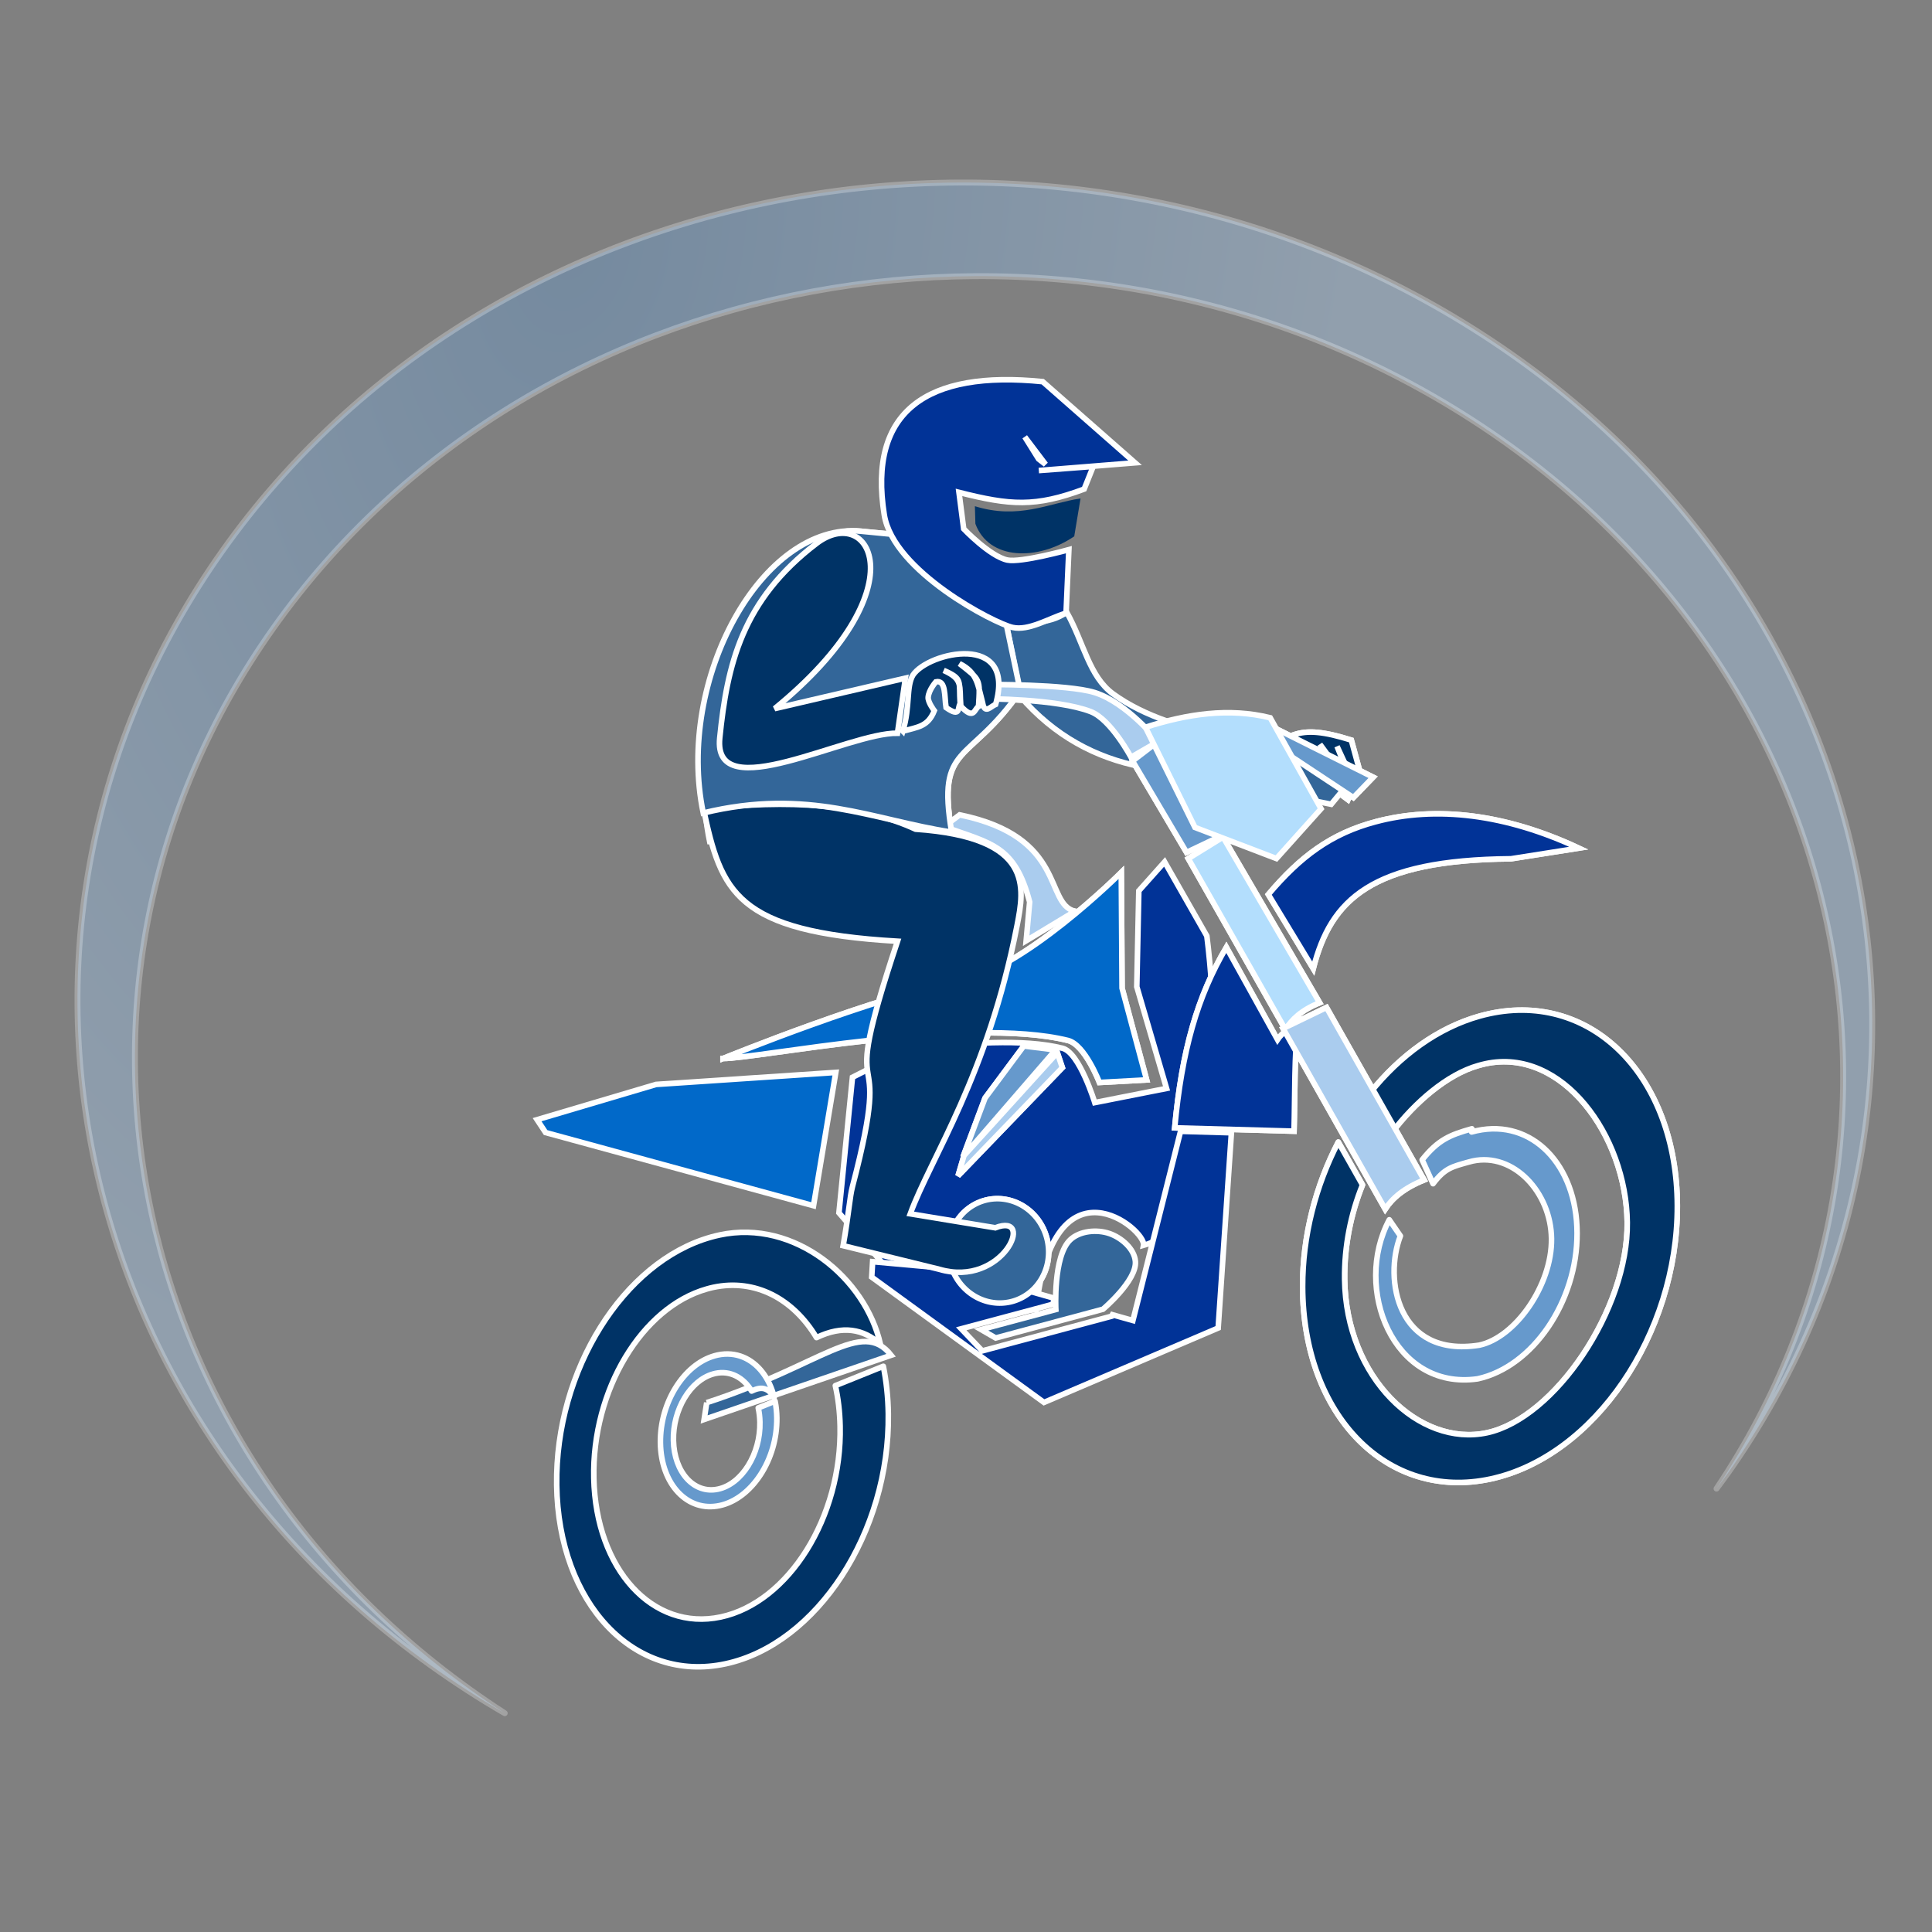 <?xml version="1.0" encoding="UTF-8" standalone="no"?>
<!-- Created with Inkscape (http://www.inkscape.org/) -->
<svg
    xmlns:inkscape="http://www.inkscape.org/namespaces/inkscape"
    xmlns:rdf="http://www.w3.org/1999/02/22-rdf-syntax-ns#"
    xmlns="http://www.w3.org/2000/svg"
    xmlns:sodipodi="http://sodipodi.sourceforge.net/DTD/sodipodi-0.dtd"
    xmlns:cc="http://creativecommons.org/ns#"
    xmlns:xlink="http://www.w3.org/1999/xlink"
    xmlns:dc="http://purl.org/dc/elements/1.1/"
    xmlns:svg="http://www.w3.org/2000/svg"
    xmlns:ns1="http://sozi.baierouge.fr"
    id="svg3325"
    sodipodi:docname="New document 2"
    viewBox="0 0 400 400"
    version="1.1"
    inkscape:version="0.48.3.1 r9886"
  >
  <rect x="0" y="0" width="400" height="400" fill="#808080" stroke="none"/>
  <title
      id="title4224"
    >Biker</title
  >
  <defs
      id="defs3327"
    >
    <linearGradient
        id="linearGradient4328"
        y2="431.67"
        gradientUnits="userSpaceOnUse"
        x2="405.98"
        gradientTransform="matrix(.558 -.15 .15 .558 -133.29 42.195)"
        y1="358.86"
        x1="487.43"
        inkscape:collect="always"
      >
      <stop
          id="stop4324"
          style="stop-color:#6699cc"
          offset="0"
      />
      <stop
          id="stop4326"
          style="stop-color:#003366"
          offset="1"
      />
    </linearGradient
    >
    <linearGradient
        id="linearGradient4312"
        y2="641.44"
        gradientUnits="userSpaceOnUse"
        x2="498.53"
        gradientTransform="matrix(.558 -.15 .15 .558 -133.29 42.195)"
        y1="543.96"
        x1="620.7"
        inkscape:collect="always"
      >
      <stop
          id="stop4306"
          style="stop-color:#013397"
          offset="0"
      />
      <stop
          id="stop4308"
          style="stop-color:#b3defd"
          offset="1"
      />
    </linearGradient
    >
    <radialGradient
        id="radialGradient3450"
        gradientUnits="userSpaceOnUse"
        cy="58.144"
        cx="153.6"
        gradientTransform="matrix(-.266 1.109 -.735 -.177 202 -29.029)"
        r="210.4"
        inkscape:collect="always"
      >
      <stop
          id="stop3446"
          style="stop-color:#6699cc"
          offset="0"
      />
      <stop
          id="stop3448"
          style="stop-color:#aaccee"
          offset="1"
      />
    </radialGradient
    >
  </defs
  >
  <sodipodi:namedview
      id="base"
      bordercolor="#666666"
      inkscape:pageshadow="2"
      inkscape:window-y="-8"
      pagecolor="#ffffff"
      inkscape:window-height="706"
      inkscape:window-maximized="1"
      inkscape:zoom="0.77472527"
      inkscape:window-x="-8"
      showgrid="false"
      borderopacity="1.0"
      inkscape:current-layer="layer1"
      inkscape:cx="118.6383"
      inkscape:cy="229.02837"
      inkscape:window-width="1366"
      inkscape:pageopacity="0.0"
      inkscape:document-units="px"
  />
  <g
      id="layer1"
      inkscape:label="Layer 1"
      inkscape:groupmode="layer"
      transform="translate(0,-80)"
    >
    <path
        id="path4300"
        style="stroke:#ffffff;stroke-width:1.156;fill:#003366"
        d="m258.27 239.47 9.158 0.888s-0.29-2.215 0.296-3.052c0.888-1.27 4.192-2.009 4.192-2.009l-2.053 5.714c1.633 3.483 2.061 1.075 2.922 0.783l2.409-5.096-1.913-2.6 1.783 3.087-2.409 5.096c0.906 3.96 2.07 1.933 3.148 1.887l2.896-4.966-1.878-4.679 1.652 3.575-1.566 5.844 2.174 1.627 2.54-5.583-1.845-6.757c-11.387-3.54-13.393-1.389-21.508 6.242z"
        inkscape:export-ydpi="320.08264"
        sodipodi:nodetypes="ccscccccccccccccccc"
        inkscape:export-filename="C:\Users\fastalloy\Desktop\chopper_zazzle_designs\motocross blue.png"
        inkscape:connector-curvature="0"
        inkscape:export-xdpi="320.08264"
    />
    <path
        id="path4293"
        style="stroke:#ffffff;stroke-width:1.156;fill:#013397"
        d="m241.12 258.45-5.341 5.99-0.418 19.854 6.164 21.055-14.864 2.933s-3.167-10.378-6.68-11.251c-8.293-2.06-19.627-1.018-31.548-0.037l-11.936 6.046-2.8 28.062 18.162 20.968 22.639-0.906c3.581-32.613 22.878-16.557 22.263-13.331 21.047-5.64 13.105-64.043 13.105-64.043z"
        inkscape:export-ydpi="320.08264"
        sodipodi:nodetypes="cccccscccccccc"
        inkscape:export-filename="C:\Users\fastalloy\Desktop\chopper_zazzle_designs\motocross blue.png"
        inkscape:connector-curvature="0"
        inkscape:export-xdpi="320.08264"
    />
    <path
        id="path3460"
        style="stroke-linejoin:round;stroke:#ffffff;stroke-linecap:round;stroke-width:1.156;fill:#003366"
        d="m147.21 336.13c-18.121 5.083-32.28 27.584-31.952 51.333 0.339 24.516 15.991 41.085 34.949 37.015 18.958-4.07 34.045-27.25 33.706-51.766-0.048-3.451-0.408-6.737-1.028-9.838l-9.937 4.008c0.586 2.614 0.92 5.409 0.986 8.354 0.424 18.845-10.653 36.553-24.735 39.548-14.082 2.995-25.831-9.863-26.255-28.708-0.411-18.256 9.97-35.435 23.422-39.215 0.434-0.121 0.855-0.234 1.295-0.328 8.747-1.861 16.591 2.395 21.388 10.402 5.417-2.617 9.773-1.783 13.229 1.378-3.044-13.531-17.66-25.979-33.297-22.621-0.592 0.127-1.186 0.273-1.771 0.437z"
        inkscape:export-ydpi="320.08264"
        sodipodi:nodetypes="ssssccsssssccss"
        inkscape:export-filename="C:\Users\fastalloy\Desktop\chopper_zazzle_designs\motocross blue.png"
        inkscape:connector-curvature="0"
        inkscape:export-xdpi="320.08264"
    />
    <path
        id="path4233"
        style="stroke-linejoin:round;stroke:#ffffff;stroke-linecap:round;stroke-width:1.156;fill:#003366"
        d="m306.34 290.37c-8.608 2.41-16.469 8.136-22.68 15.891l4.609 8.131c4.603-6.068 11.307-11.959 17.805-13.782 0.491-0.137 0.973-0.267 1.47-0.375 15.909-3.421 29.141 14.852 29.361 32.846 0.22 17.995-15.026 40.546-29.029 43.557-14.002 3.011-29.235-11.339-29.485-31.784-0.083-6.817 1.266-13.514 3.701-19.536l-5.011-8.864c-4.658 8.978-7.418 19.388-7.384 30.001 0.085 26.6 17.532 44.385 38.951 39.738 21.418-4.646 38.707-29.979 38.622-56.579-0.085-26.6-17.515-44.389-38.933-39.743-0.669 0.145-1.337 0.312-1.998 0.498z"
        inkscape:export-ydpi="320.08264"
        sodipodi:nodetypes="cccccsssccsssccc"
        inkscape:export-filename="C:\Users\fastalloy\Desktop\chopper_zazzle_designs\motocross blue.png"
        inkscape:connector-curvature="0"
        inkscape:export-xdpi="320.08264"
    />
    <path
        id="path4237"
        style="stroke:#ffffff;stroke-width:1.156;fill:#336699"
        d="m146.32 370.4-0.537 3.485 38.724-13.299c-6.113-7.759-14.381 2.082-38.187 9.815z"
        inkscape:export-ydpi="320.08264"
        sodipodi:nodetypes="cccc"
        inkscape:export-filename="C:\Users\fastalloy\Desktop\chopper_zazzle_designs\motocross blue.png"
        inkscape:connector-curvature="0"
        inkscape:export-xdpi="320.08264"
    />
    <path
        id="path4249"
        style="stroke:#ffffff;stroke-width:1.156;fill:url(#linearGradient4312)"
        d="m284.81 250.13c-9.267 2.469-15.571 7.202-22.219 15.058l9.305 15.349c3.627-14.293 12.007-22.484 40.936-22.735l14.027-2.207c-15.177-7.102-29.584-8.785-42.049-5.464zm-30.907 25.998c-6.044 10.251-9.2 21.378-10.697 37.381l24.711 0.688c0.204-7.682 0.039-15.577 0.828-22.935-1.04 0.842-3.469 2.775-4.255 3.974z"
        inkscape:export-ydpi="320.08264"
        sodipodi:nodetypes="sccccscccccc"
        inkscape:export-filename="C:\Users\fastalloy\Desktop\chopper_zazzle_designs\motocross blue.png"
        inkscape:connector-curvature="0"
        inkscape:export-xdpi="320.08264"
    />
    <path
        id="path4247"
        style="stroke:#ffffff;stroke-width:1.156;fill:#b3defd"
        d="m266.12 293.15c1.364-2.08 3.224-3.974 7.096-5.54l-19.995-34.306-7.207 4.452z"
        inkscape:export-ydpi="320.08264"
        sodipodi:nodetypes="ccccc"
        inkscape:export-filename="C:\Users\fastalloy\Desktop\chopper_zazzle_designs\motocross blue.png"
        inkscape:connector-curvature="0"
        inkscape:export-xdpi="320.08264"
    />
    <path
        id="path4257"
        sodipodi:rx="17.887499"
        sodipodi:ry="18.760061"
        style="stroke-linejoin:round;stroke:#ffffff;stroke-linecap:round;stroke-width:2;fill:#336699"
        sodipodi:type="arc"
        d="m452.86 648.8a17.887 18.76 0 1 1 -35.775 0 17.887 18.76 0 1 1 35.775 0z"
        inkscape:export-ydpi="320.08264"
        inkscape:export-filename="C:\Users\fastalloy\Desktop\chopper_zazzle_designs\motocross blue.png"
        transform="matrix(.558 -.15 .15 .558 -133.29 42.195)"
        sodipodi:cy="648.80273"
        sodipodi:cx="434.97165"
        inkscape:export-xdpi="320.08264"
    />
    <path
        id="path4261"
        style="stroke:#ffffff;stroke-width:1.156;fill:#0169c9"
        d="m168.43 329.63-55.474-15.149-1.757-2.661 24.627-7.3 37.214-2.485z"
        inkscape:export-ydpi="320.08264"
        sodipodi:nodetypes="cccccc"
        inkscape:export-filename="C:\Users\fastalloy\Desktop\chopper_zazzle_designs\motocross blue.png"
        inkscape:connector-curvature="0"
        inkscape:export-xdpi="320.08264"
    />
    <path
        id="path4263"
        style="stroke:#ffffff;stroke-width:1.156;fill:#0169c9"
        d="m149.69 299.15c6.66 0.06 50.784-8.861 71.427-3.733 3.514 0.873 6.506 8.696 6.506 8.696l9.775-0.531-5.089-18.993-0.159-23.968s-20.609 20.622-34.107 22.71c-15.229 2.356-48.354 15.82-48.354 15.82z"
        inkscape:export-ydpi="320.08264"
        sodipodi:nodetypes="csccccsc"
        inkscape:export-filename="C:\Users\fastalloy\Desktop\chopper_zazzle_designs\motocross blue.png"
        inkscape:connector-curvature="0"
        inkscape:export-xdpi="320.08264"
    />
    <path
        id="path4267"
        style="stroke:#ffffff;stroke-width:1.156;fill:#336699"
        d="m146.93 254.23c-5.759-27.76 10.949-66.228 31.329-64.246l8.575 0.834 18.369 15.957 3.033 1.934 3.023 14.358c-10.639 15.401-17.353 10.604-14.218 29.22z"
        inkscape:export-ydpi="320.08264"
        sodipodi:nodetypes="cscccccc"
        inkscape:export-filename="C:\Users\fastalloy\Desktop\chopper_zazzle_designs\motocross blue.png"
        inkscape:connector-curvature="0"
        inkscape:export-xdpi="320.08264"
    />
    <path
        id="path4269"
        style="stroke:#ffffff;stroke-width:1.156;fill:url(#linearGradient4328)"
        d="m169.06 192.51c-14.131 14.413-18.51 25.127-20.045 40.28-1.462 14.432 26.484-1.144 36.796-0.986l1.643-11.402-27.066 6.309c30.292-24.742 22.43-36.103 8.672-34.201z"
        inkscape:export-ydpi="320.08264"
        sodipodi:nodetypes="cscccc"
        inkscape:export-filename="C:\Users\fastalloy\Desktop\chopper_zazzle_designs\motocross blue.png"
        inkscape:connector-curvature="0"
        inkscape:export-xdpi="320.08264"
    />
    <path
        id="path4277"
        style="stroke:#ffffff;stroke-width:1.156;fill:#aaccee"
        d="m212.46 274.77 10.109-6.102c-6.392-1.536-1.664-15.408-23.879-19.961l-3.261 2.44c9.841 3.538 14.661 3.862 17.752 15.6z"
        inkscape:export-ydpi="320.08264"
        sodipodi:nodetypes="cccccc"
        inkscape:export-filename="C:\Users\fastalloy\Desktop\chopper_zazzle_designs\motocross blue.png"
        inkscape:connector-curvature="0"
        inkscape:export-xdpi="320.08264"
    />
    <path
        id="path4279"
        style="stroke:#ffffff;stroke-width:1.156;fill:#6699cc"
        d="m203.95 307.33 8.012-10.772 6.572 0.817-19.149 22.14z"
        inkscape:export-ydpi="320.08264"
        sodipodi:nodetypes="ccccc"
        inkscape:export-filename="C:\Users\fastalloy\Desktop\chopper_zazzle_designs\motocross blue.png"
        inkscape:connector-curvature="0"
        inkscape:export-xdpi="320.08264"
    />
    <path
        id="path4281"
        style="stroke:#ffffff;stroke-width:1.156;fill:#aaccee"
        d="m199.59 319.24-1.236 4.201 21.595-22.395-1.042-3.1z"
        inkscape:export-ydpi="320.08264"
        sodipodi:nodetypes="ccccc"
        inkscape:export-filename="C:\Users\fastalloy\Desktop\chopper_zazzle_designs\motocross blue.png"
        inkscape:connector-curvature="0"
        inkscape:export-xdpi="320.08264"
    />
    <path
        id="path4285"
        style="stroke:#ffffff;stroke-width:1.156;fill:#6699cc"
        d="m245.66 256.48-11.182-18.927 5.684-4.349 11.708 20.32z"
        inkscape:export-ydpi="320.08264"
        sodipodi:nodetypes="ccccc"
        inkscape:export-filename="C:\Users\fastalloy\Desktop\chopper_zazzle_designs\motocross blue.png"
        inkscape:connector-curvature="0"
        inkscape:export-xdpi="320.08264"
    />
    <path
        id="path4287"
        style="stroke:#ffffff;stroke-width:1.156;fill:#aaccee"
        d="m234.17 236.78s-4.158-7.813-8.328-9.436c-7.036-2.738-22.238-2.672-22.238-2.672l0.374-2.953s16.927-0.106 22.618 1.651c6.708 2.07 13.185 10.157 13.185 10.157z"
        inkscape:export-ydpi="320.08264"
        sodipodi:nodetypes="csccscc"
        inkscape:export-filename="C:\Users\fastalloy\Desktop\chopper_zazzle_designs\motocross blue.png"
        inkscape:connector-curvature="0"
        inkscape:export-xdpi="320.08264"
    />
    <path
        id="path4289"
        style="stroke:#ffffff;stroke-width:1.156;fill:#6699cc"
        d="m263.2 230.38 21.09 10.53-4.087 4.227-14.594-9.661z"
        inkscape:export-ydpi="320.08264"
        inkscape:export-filename="C:\Users\fastalloy\Desktop\chopper_zazzle_designs\motocross blue.png"
        inkscape:connector-curvature="0"
        inkscape:export-xdpi="320.08264"
    />
    <path
        id="path4295"
        style="stroke-linejoin:round;stroke:#ffffff;stroke-linecap:round;stroke-width:1.156;fill:#6699cc"
        d="m147.95 360.7c-6.361 1.784-11.332 9.683-11.217 18.02 0.119 8.606 5.614 14.423 12.269 12.994 6.655-1.429 11.951-9.566 11.832-18.172-0.017-1.211-0.143-2.365-0.361-3.454l-3.488 1.407c0.206 0.918 0.323 1.899 0.346 2.933 0.149 6.615-3.74 12.832-8.683 13.883-4.943 1.051-9.068-3.463-9.217-10.078-0.144-6.409 3.5-12.439 8.222-13.766 0.152-0.045 0.3-0.084 0.455-0.116 3.071-0.653 5.824 0.841 7.508 3.652 1.902-0.919 3.276-0.86 4.679 1.299-1.007-4.036-3.357-7.037-6.395-8.306-1.615-0.674-3.424-0.86-5.329-0.451-0.207 0.046-0.416 0.097-0.622 0.153z"
        inkscape:export-ydpi="320.08264"
        sodipodi:nodetypes="cssscccssccccsccc"
        inkscape:export-filename="C:\Users\fastalloy\Desktop\chopper_zazzle_designs\motocross blue.png"
        inkscape:connector-curvature="0"
        inkscape:export-xdpi="320.08264"
    />
    <path
        id="path4297"
        style="stroke-linejoin:round;stroke:#ffffff;stroke-linecap:round;stroke-width:1.156;fill:#6699cc"
        d="m304.74 313.7c-4.592 1.285-6.985 2.292-10.298 6.429l2.253 4.946c2.455-3.237 3.945-3.521 7.411-4.493 0.261-0.075 0.519-0.144 0.784-0.202 8.486-1.825 16.214 6.489 16.331 16.088 0.117 9.599-7.473 20.426-14.942 22.032-17.019 2.672-19.801-13.693-16.34-22.61l-2.304-3.351c-7.557 14.15 0.759 35.426 18.281 32.94 11.425-2.479 20.648-15.992 20.603-30.182-0.045-14.19-9.343-23.679-20.768-21.2-0.357 0.078-0.713 0.166-1.066 0.265z"
        inkscape:export-ydpi="320.08264"
        sodipodi:nodetypes="cccccsccccsccc"
        inkscape:export-filename="C:\Users\fastalloy\Desktop\chopper_zazzle_designs\motocross blue.png"
        inkscape:connector-curvature="0"
        inkscape:export-xdpi="320.08264"
    />
    <path
        id="path4271"
        style="stroke:#ffffff;stroke-width:1.156;fill:#003366"
        d="m186.93 231.38c3.088-0.862 5.2-0.923 6.508-4.232 0 0-1.359-1.773-1.27-2.792 0.134-1.544 1.599-3.191 1.599-3.191 2.134-0.452 1.734 3.041 2.106 5.33 3.156 2.2 2.323-0.1 2.922-0.783-0.33-4.739 0.665-5.125-3.418-6.914 4.116 1.874 3.192 3.062 3.549 7.401 2.764 2.977 2.759 0.639 3.67 0.061 0.375-5.781 0.343-5.5-3.94-8.862 3.686 1.829 3.777 4.357 4.784 8.114 0.415 2.472 1.695 0.715 2.696 0.321 4.318-15.024-13.983-10.853-17.133-6.042-1.436 2.467-0.52 6.436-2.072 11.589z"
        inkscape:export-ydpi="320.08264"
        sodipodi:nodetypes="ccsccccccccccc"
        inkscape:export-filename="C:\Users\fastalloy\Desktop\chopper_zazzle_designs\motocross blue.png"
        inkscape:connector-curvature="0"
        inkscape:export-xdpi="320.08264"
    />
    <path
        id="path4242"
        style="stroke:#ffffff;stroke-width:1.156;fill:#aaccee"
        d="m286.79 330.33c1.48-2.257 3.858-4.331 8.061-6.031l-20.214-35.712-8.996 4.346z"
        inkscape:export-ydpi="320.08264"
        sodipodi:nodetypes="ccccc"
        inkscape:export-filename="C:\Users\fastalloy\Desktop\chopper_zazzle_designs\motocross blue.png"
        inkscape:connector-curvature="0"
        inkscape:export-xdpi="320.08264"
    />
    <path
        id="path4346"
        style="stroke:#ffffff;stroke-width:1.156;fill:#003366"
        d="m258.27 239.47 9.158 0.888s-0.29-2.215 0.296-3.052c0.888-1.27 4.192-2.009 4.192-2.009l-2.053 5.714c1.633 3.483 2.061 1.075 2.922 0.783l2.409-5.096-1.913-2.6 1.783 3.087-2.409 5.096c0.906 3.96 2.07 1.933 3.148 1.887l2.896-4.966-1.878-4.679 1.652 3.575-1.566 5.844 2.174 1.627 2.54-5.583-1.845-6.757c-11.387-3.54-13.393-1.389-21.508 6.242z"
        inkscape:export-ydpi="320.08264"
        sodipodi:nodetypes="ccscccccccccccccccc"
        inkscape:export-filename="C:\Users\fastalloy\Desktop\chopper_zazzle_designs\motocross blue.png"
        inkscape:connector-curvature="0"
        inkscape:export-xdpi="320.08264"
    />
    <path
        id="path4350"
        style="stroke:#ffffff;stroke-width:1.156;fill:#336699"
        d="m211.13 224.06c7.19 8.385 15.86 12.863 25.076 14.662l39.402 7.794 5.727-6.902c-17.153-6.515-37.734-6.387-50.879-15.948-4.973-3.617-6.032-10.503-9.601-16.912-3.958 2.759-7.971 1.874-12.519 2.432l2.962 14.618z"
        inkscape:export-ydpi="320.08264"
        sodipodi:nodetypes="ccccscccc"
        inkscape:export-filename="C:\Users\fastalloy\Desktop\chopper_zazzle_designs\motocross blue.png"
        inkscape:connector-curvature="0"
        inkscape:export-xdpi="320.08264"
    />
    <path
        id="path4354"
        style="stroke-linejoin:round;stroke:#ffffff;stroke-linecap:round;stroke-width:1.156;fill:#003366"
        d="m306.34 290.37c-8.608 2.41-16.469 8.136-22.68 15.891l4.609 8.131c4.603-6.068 11.307-11.959 17.805-13.782 0.491-0.137 0.973-0.267 1.47-0.375 15.909-3.421 29.141 14.852 29.361 32.846 0.22 17.995-15.026 40.546-29.029 43.557-14.002 3.011-29.235-11.339-29.485-31.784-0.083-6.817 1.266-13.514 3.701-19.536l-5.011-8.864c-4.658 8.978-7.418 19.388-7.384 30.001 0.085 26.6 17.532 44.385 38.951 39.738 21.418-4.646 38.707-29.979 38.622-56.579-0.085-26.6-17.515-44.389-38.933-39.743-0.669 0.145-1.337 0.312-1.998 0.498z"
        inkscape:export-ydpi="320.08264"
        sodipodi:nodetypes="cccccsssccsssccc"
        inkscape:export-filename="C:\Users\fastalloy\Desktop\chopper_zazzle_designs\motocross blue.png"
        inkscape:connector-curvature="0"
        inkscape:export-xdpi="320.08264"
    />
    <path
        id="path4358"
        style="stroke:#ffffff;stroke-width:1.156;fill:#013397"
        d="m284.81 250.13c-9.267 2.469-15.571 7.202-22.219 15.058l9.305 15.349c3.627-14.293 12.007-22.484 40.936-22.735l14.027-2.207c-15.177-7.102-29.584-8.785-42.049-5.464zm-30.907 25.998c-6.044 10.251-9.2 21.378-10.697 37.381l24.711 0.688c0.204-7.682 0.039-15.577 0.828-22.935-1.04 0.842-3.469 2.775-4.255 3.974z"
        inkscape:export-ydpi="320.08264"
        sodipodi:nodetypes="sccccscccccc"
        inkscape:export-filename="C:\Users\fastalloy\Desktop\chopper_zazzle_designs\motocross blue.png"
        inkscape:connector-curvature="0"
        inkscape:export-xdpi="320.08264"
    />
    <path
        id="path4360"
        style="stroke:#ffffff;stroke-width:1.156;fill:#b3defd"
        d="m266.12 293.15c1.364-2.08 3.224-3.974 7.096-5.54l-19.995-34.306-7.207 4.452z"
        inkscape:export-ydpi="320.08264"
        sodipodi:nodetypes="ccccc"
        inkscape:export-filename="C:\Users\fastalloy\Desktop\chopper_zazzle_designs\motocross blue.png"
        inkscape:connector-curvature="0"
        inkscape:export-xdpi="320.08264"
    />
    <path
        id="path4362"
        style="stroke:#ffffff;stroke-width:1.156;fill:#013397"
        d="m244.42 314.23-9.862 39.171-4.247-1.199-0.161 0.305-26.79 7.178-4.348-4.574 18.994-5.089 0.246-1.244-21.526-6.103-16.056-1.456-0.192 3.192 35.666 25.943 36.065-15.403 2.741-40.422-10.53-0.3z"
        inkscape:export-ydpi="320.08264"
        inkscape:export-filename="C:\Users\fastalloy\Desktop\chopper_zazzle_designs\motocross blue.png"
        inkscape:connector-curvature="0"
        inkscape:export-xdpi="320.08264"
    />
    <path
        id="path4364"
        sodipodi:rx="17.887499"
        sodipodi:ry="18.760061"
        style="stroke-linejoin:round;stroke:#ffffff;stroke-linecap:round;stroke-width:2;fill:#336699"
        sodipodi:type="arc"
        d="m452.86 648.8a17.887 18.76 0 1 1 -35.775 0 17.887 18.76 0 1 1 35.775 0z"
        inkscape:export-ydpi="320.08264"
        inkscape:export-filename="C:\Users\fastalloy\Desktop\chopper_zazzle_designs\motocross blue.png"
        transform="matrix(.558 -.15 .15 .558 -133.29 42.195)"
        sodipodi:cy="648.80273"
        sodipodi:cx="434.97165"
        inkscape:export-xdpi="320.08264"
    />
    <path
        id="path4366"
        style="stroke:#ffffff;stroke-width:1.156;fill:#336699"
        d="m203.12 355.27 15.477-4.147s-0.586-11.006 2.947-14.401c1.985-1.907 5.546-2.225 8.15-1.333 2.492 0.854 5.179 3.163 5.38 5.79 0.302 3.97-6.71 9.88-6.71 9.88l-22.224 5.955z"
        inkscape:export-ydpi="320.08264"
        sodipodi:nodetypes="ccsssccc"
        inkscape:export-filename="C:\Users\fastalloy\Desktop\chopper_zazzle_designs\motocross blue.png"
        inkscape:connector-curvature="0"
        inkscape:export-xdpi="320.08264"
    />
    <path
        id="path4370"
        style="stroke:#ffffff;stroke-width:1.156;fill:#0169c9"
        d="m149.69 299.15c6.66 0.06 50.784-8.861 71.427-3.733 3.514 0.873 6.506 8.696 6.506 8.696l9.775-0.531-5.089-18.993-0.159-23.968s-20.609 20.622-34.107 22.71c-15.229 2.356-48.354 15.82-48.354 15.82z"
        inkscape:export-ydpi="320.08264"
        sodipodi:nodetypes="csccccsc"
        inkscape:export-filename="C:\Users\fastalloy\Desktop\chopper_zazzle_designs\motocross blue.png"
        inkscape:connector-curvature="0"
        inkscape:export-xdpi="320.08264"
    />
    <path
        id="path4372"
        style="stroke:#ffffff;stroke-width:1.156;fill:#003366"
        d="m194.49 342.8-19.923-4.893c1.222-6.947 1.343-10.006 1.934-12.263 9.278-35.445-3.984-10.764 9.318-50.772-33.59-1.943-36.489-10.248-40.168-27.349 17.685-2.082 32.627-1.044 43.915 4.153 24.585 1.699 22.528 12.135 21.004 19.949-6.065 31.106-17.861 48.093-22.111 59.688l17.611 2.887c8.497-3.328 1.573 12.488-11.581 8.599z"
        inkscape:export-ydpi="320.08264"
        sodipodi:nodetypes="ccscccsccc"
        inkscape:export-filename="C:\Users\fastalloy\Desktop\chopper_zazzle_designs\motocross blue.png"
        inkscape:connector-curvature="0"
        inkscape:export-xdpi="320.08264"
    />
    <path
        id="path4374"
        style="stroke:#ffffff;stroke-width:1.156;fill:#336699"
        d="m145.6 248.32c-5.759-27.76 12.272-60.319 32.651-58.336l8.575 0.834 18.369 15.957 3.033 1.934 3.023 14.358c-10.639 15.401-17.353 10.604-14.218 29.22-16.317-2.495-29.621-9.262-51.433-3.966z"
        inkscape:export-ydpi="320.08264"
        sodipodi:nodetypes="cscccccc"
        inkscape:export-filename="C:\Users\fastalloy\Desktop\chopper_zazzle_designs\motocross blue.png"
        inkscape:connector-curvature="0"
        inkscape:export-xdpi="320.08264"
    />
    <path
        id="path4376"
        style="stroke:#ffffff;stroke-width:1.156;fill:#003366"
        d="m169.06 192.51c-15.439 11.749-18.51 25.127-20.045 40.28-1.462 14.432 26.484-1.144 36.796-0.986l1.643-11.402-27.066 6.309c30.292-24.742 19.725-42.612 8.672-34.201z"
        inkscape:export-ydpi="320.08264"
        sodipodi:nodetypes="sscccs"
        inkscape:export-filename="C:\Users\fastalloy\Desktop\chopper_zazzle_designs\motocross blue.png"
        inkscape:connector-curvature="0"
        inkscape:export-xdpi="320.08264"
    />
    <path
        id="path4382"
        style="stroke:#ffffff;stroke-width:1.156;fill:#6699cc"
        d="m203.95 307.33 8.012-10.772 6.572 0.817-19.149 22.14z"
        inkscape:export-ydpi="320.08264"
        sodipodi:nodetypes="ccccc"
        inkscape:export-filename="C:\Users\fastalloy\Desktop\chopper_zazzle_designs\motocross blue.png"
        inkscape:connector-curvature="0"
        inkscape:export-xdpi="320.08264"
    />
    <path
        id="path4384"
        style="stroke:#ffffff;stroke-width:1.156;fill:#aaccee"
        d="m199.59 319.24-1.236 4.201 21.595-22.395-1.042-3.1z"
        inkscape:export-ydpi="320.08264"
        sodipodi:nodetypes="ccccc"
        inkscape:export-filename="C:\Users\fastalloy\Desktop\chopper_zazzle_designs\motocross blue.png"
        inkscape:connector-curvature="0"
        inkscape:export-xdpi="320.08264"
    />
    <path
        id="path4388"
        style="stroke:#ffffff;stroke-width:1.156;fill:#6699cc"
        d="m245.66 256.48-11.182-18.927 5.684-4.349 11.708 20.32z"
        inkscape:export-ydpi="320.08264"
        sodipodi:nodetypes="ccccc"
        inkscape:export-filename="C:\Users\fastalloy\Desktop\chopper_zazzle_designs\motocross blue.png"
        inkscape:connector-curvature="0"
        inkscape:export-xdpi="320.08264"
    />
    <path
        id="path4390"
        style="stroke:#ffffff;stroke-width:1.156;fill:#aaccee"
        d="m234.17 236.78s-4.158-7.813-8.328-9.436c-7.036-2.738-22.238-2.672-22.238-2.672l0.374-2.953s16.927-0.106 22.618 1.651c6.708 2.07 13.185 10.157 13.185 10.157z"
        inkscape:export-ydpi="320.08264"
        sodipodi:nodetypes="csccscc"
        inkscape:export-filename="C:\Users\fastalloy\Desktop\chopper_zazzle_designs\motocross blue.png"
        inkscape:connector-curvature="0"
        inkscape:export-xdpi="320.08264"
    />
    <path
        id="path4392"
        style="stroke:#ffffff;stroke-width:1.156;fill:#6699cc"
        d="m263.2 230.38 21.09 10.53-4.087 4.227-14.594-9.661z"
        inkscape:export-ydpi="320.08264"
        inkscape:export-filename="C:\Users\fastalloy\Desktop\chopper_zazzle_designs\motocross blue.png"
        inkscape:connector-curvature="0"
        inkscape:export-xdpi="320.08264"
    />
    <path
        id="path4398"
        style="stroke:#ffffff;stroke-width:1.156;fill:#003366"
        d="m186.93 231.38c3.088-0.862 5.2-0.923 6.508-4.232 0 0-1.359-1.773-1.27-2.792 0.134-1.544 1.599-3.191 1.599-3.191 2.134-0.452 1.734 3.041 2.106 5.33 3.156 2.2 2.323-0.1 2.922-0.783-0.33-4.739 0.665-5.125-3.418-6.914 4.116 1.874 3.192 3.062 3.549 7.401 2.764 2.977 2.759 0.639 3.67 0.061 0.375-5.781 0.343-5.5-3.94-8.862 3.686 1.829 3.777 4.357 4.784 8.114 0.415 2.472 1.695 0.715 2.696 0.321 4.318-15.024-13.983-10.853-17.133-6.042-1.436 2.467-0.52 6.436-2.072 11.589z"
        inkscape:export-ydpi="320.08264"
        sodipodi:nodetypes="ccsccccccccccc"
        inkscape:export-filename="C:\Users\fastalloy\Desktop\chopper_zazzle_designs\motocross blue.png"
        inkscape:connector-curvature="0"
        inkscape:export-xdpi="320.08264"
    />
    <path
        id="path4400"
        style="stroke:#ffffff;stroke-width:1.156;fill:#aaccee"
        d="m286.79 330.33c1.48-2.257 3.858-4.331 8.061-6.031l-20.214-35.712-8.996 4.346z"
        inkscape:export-ydpi="320.08264"
        sodipodi:nodetypes="ccccc"
        inkscape:export-filename="C:\Users\fastalloy\Desktop\chopper_zazzle_designs\motocross blue.png"
        inkscape:connector-curvature="0"
        inkscape:export-xdpi="320.08264"
    />
    <path
        id="path4283"
        style="stroke:#ffffff;stroke-width:1.156;fill:#b3defd"
        d="m237.15 230.57 10.255 20.741 16.864 6.443 9.244-10.307-10.529-18.841c-8.566-2.118-17.188-0.793-25.834 1.963z"
        inkscape:export-ydpi="320.08264"
        sodipodi:nodetypes="cccccc"
        inkscape:export-filename="C:\Users\fastalloy\Desktop\chopper_zazzle_designs\motocross blue.png"
        inkscape:connector-curvature="0"
        inkscape:export-xdpi="320.08264"
    />
    <path
        id="path4273"
        style="stroke:#ffffff;stroke-width:1.156;fill:#013397"
        d="m183.08 186.59c1.852 11.705 22.846 22.491 26.576 23.318 3.307 0.733 7.359-1.784 11.064-2.994l0.577-13.112s-9.933 2.742-12.733 2.15c-3.621-0.766-9.04-6.458-9.04-6.458l-0.977-7.552c10.628 2.692 15.781 3.099 25.914-0.681l1.883-4.692-11.27 0.853 19.93-1.603-19.121-16.804c-23.977-2.423-36.242 6.083-32.803 27.577zm31.956-11.554 1.438 1.11-4.303-5.689z"
        inkscape:export-ydpi="320.08264"
        sodipodi:nodetypes="csccscccccccccccc"
        inkscape:export-filename="C:\Users\fastalloy\Desktop\chopper_zazzle_designs\motocross blue.png"
        inkscape:connector-curvature="0"
        inkscape:export-xdpi="320.08264"
    />
    <path
        id="path4381"
        style="stroke-width:0;fill:#003366"
        d="m222.41 191.04 1.304-7.845c-6.622 1.001-12.836 4.428-21.874 1.609l0.105 3.644c2.79 7.565 12.91 7.735 20.465 2.593z"
        inkscape:export-ydpi="320.08264"
        sodipodi:nodetypes="ccccc"
        inkscape:export-filename="C:\Users\fastalloy\Desktop\chopper_zazzle_designs\motocross blue.png"
        inkscape:connector-curvature="0"
        inkscape:export-xdpi="320.08264"
    />
    <path
        id="path3404"
        style="stroke-linejoin:round;opacity:.411;stroke-opacity:.651;stroke:#ffffff;stroke-linecap:round;stroke-width:1.224;fill:url(#radialGradient3450)"
        d="m357.63 385.14c-0.733 1.035-1.487 2.05-2.24 3.064 50.104-74.834 26.404-174.1-54.153-223.49-81.835-50.176-191.36-29.88-244.64 45.335-52.451 74.039-30.843 173.69 47.904 224.65-1.286-0.749-2.562-1.5-3.836-2.281-86.038-52.75-110.51-159.46-54.64-238.33s170.93-100.03 256.98-47.27c86.05 52.761 110.51 159.46 54.635 238.33z"
        inkscape:export-ydpi="141.79141"
        inkscape:export-filename="C:\Users\fastalloy\Desktop\chopper_zazzle_designs\motocross red.png"
        inkscape:connector-curvature="0"
        inkscape:export-xdpi="141.79141"
    />
  </g
  >
</svg
>
